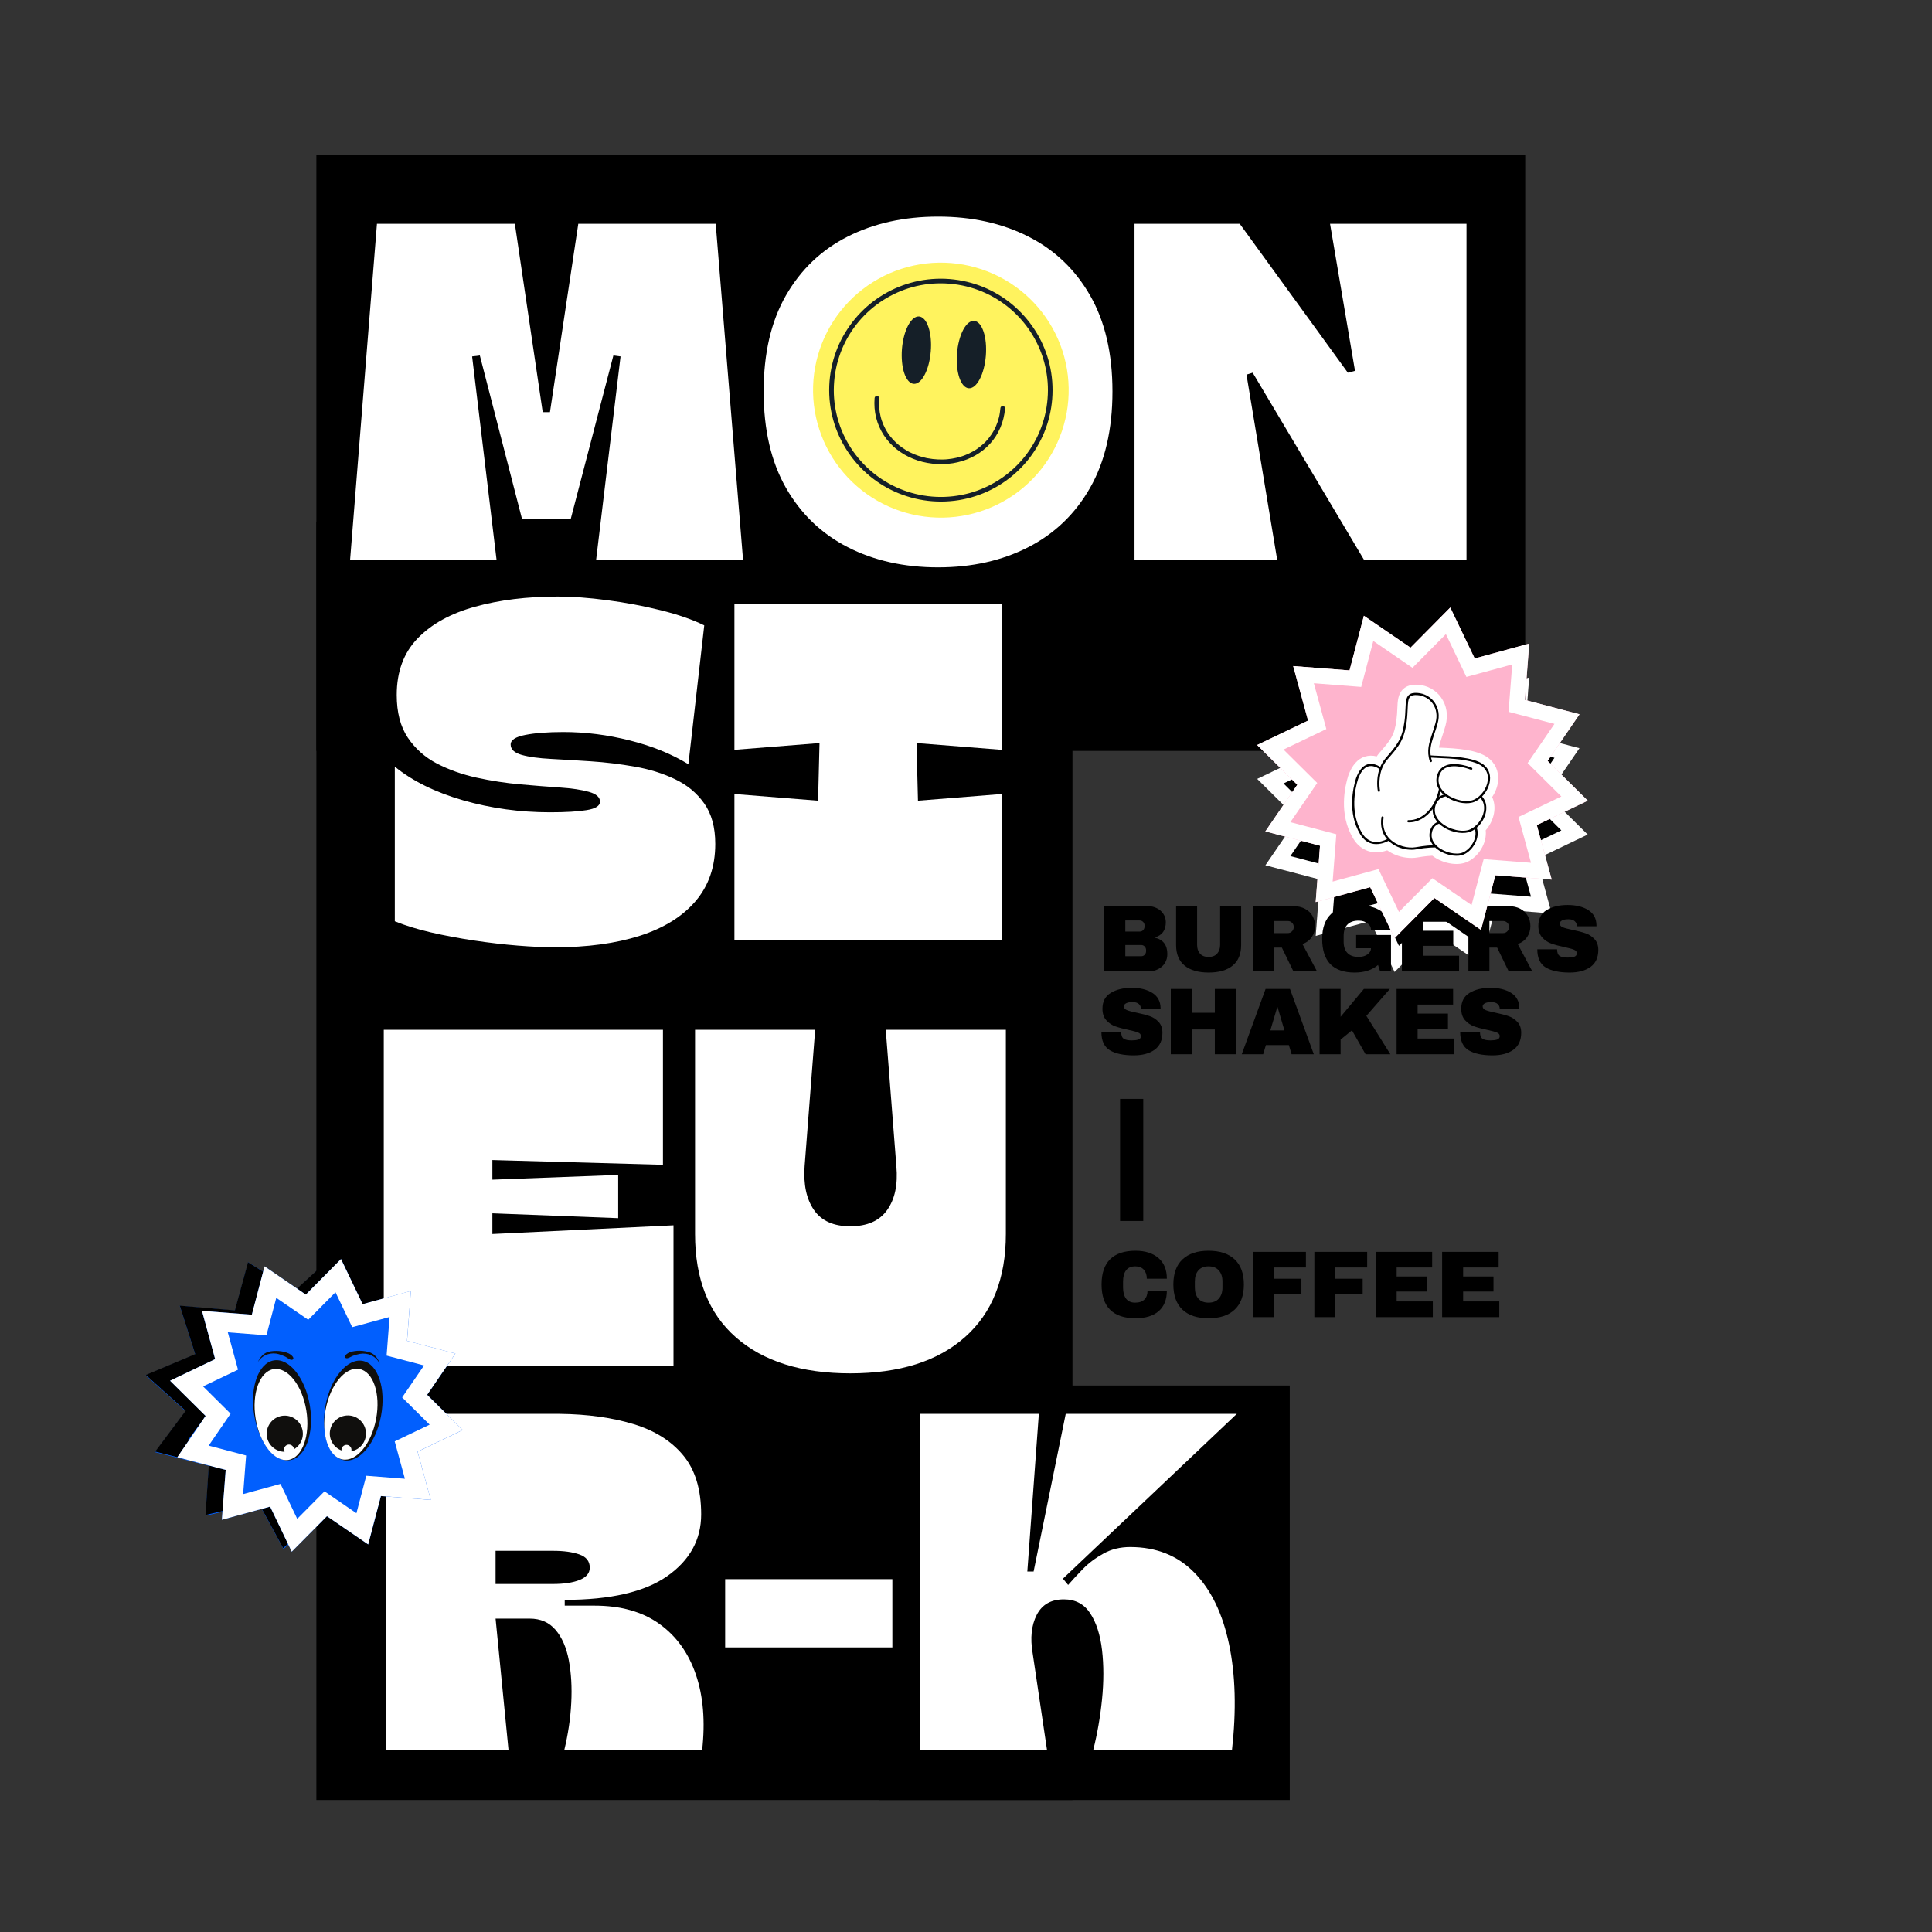 <svg xmlns="http://www.w3.org/2000/svg" xmlns:xlink="http://www.w3.org/1999/xlink" width="500" zoomAndPan="magnify" viewBox="0 0 375 375" height="500" preserveAspectRatio="xMidYMid meet" version="1.2"><rect x="0" y="0" width="375" height="375" fill="#333333" stroke="none"/><defs><clipPath id="ebcf709cf1"><path d="M 244 124 L 309 124 L 309 189 L 244 189 Z M 244 124 "/></clipPath><clipPath id="74ae8bf3b8"><path d="M 249.41 119.102 L 313.59 129.906 L 302.781 194.082 L 238.605 183.277 Z M 249.41 119.102 "/></clipPath><clipPath id="74a8133141"><path d="M 281.5 124.504 L 286.238 134.395 L 296.82 131.504 L 295.98 142.441 L 306.586 145.227 L 300.391 154.277 L 308.184 161.996 L 298.293 166.734 L 301.184 177.316 L 290.25 176.473 L 287.461 187.082 L 278.41 180.887 L 270.695 188.68 L 265.953 178.789 L 255.375 181.68 L 256.215 170.742 L 245.605 167.957 L 251.801 158.906 L 244.008 151.188 L 253.898 146.449 L 251.008 135.867 L 261.945 136.707 L 264.73 126.102 L 273.781 132.297 Z M 281.5 124.504 "/></clipPath><clipPath id="48921cb5c9"><path d="M 244 124 L 309 124 L 309 189 L 244 189 Z M 244 124 "/></clipPath><clipPath id="c889f69c21"><path d="M 249.41 119.102 L 313.758 129.934 L 302.922 194.277 L 238.578 183.445 Z M 249.41 119.102 "/></clipPath><clipPath id="4f7c957160"><path d="M 249.41 119.102 L 313.582 129.906 L 302.777 194.078 L 238.605 183.27 Z M 249.41 119.102 "/></clipPath><clipPath id="e25b71362b"><path d="M 281.496 124.504 L 286.238 134.395 L 296.816 131.504 L 295.977 142.438 L 306.582 145.223 L 300.387 154.273 L 308.18 161.992 L 298.289 166.73 L 301.18 177.309 L 290.246 176.469 L 287.457 187.078 L 278.41 180.883 L 270.691 188.672 L 265.953 178.785 L 255.371 181.672 L 256.215 170.738 L 245.605 167.953 L 251.801 158.902 L 244.008 151.184 L 253.898 146.445 L 251.008 135.867 L 261.945 136.707 L 264.73 126.102 L 273.781 132.297 Z M 281.496 124.504 "/></clipPath><clipPath id="51720a5a1c"><path d="M 61.41 30.137 L 296.043 30.137 L 296.043 145.746 L 61.41 145.746 Z M 61.41 30.137 "/></clipPath><clipPath id="2f292d2033"><path d="M 170.688 268.93 L 250.34 268.93 L 250.34 349.375 L 170.688 349.375 Z M 170.688 268.93 "/></clipPath><clipPath id="ff225226e3"><path d="M 28 243 L 92 243 L 92 301 L 28 301 Z M 28 243 "/></clipPath><clipPath id="98f31272a5"><path d="M 33.066 238.555 L 96.309 249.203 L 86.742 306.008 L 23.5 295.359 Z M 33.066 238.555 "/></clipPath><clipPath id="32664b686f"><path d="M 64.582 243.859 L 69.383 252.715 L 79.699 250.316 L 79.051 260.016 L 89.484 262.656 L 83.559 270.594 L 91.312 277.57 L 81.703 281.621 L 84.699 291.059 L 73.977 290.141 L 71.414 299.516 L 62.453 293.871 L 55.016 300.668 L 50.215 291.809 L 39.898 294.207 L 40.551 284.512 L 30.113 281.867 L 36.039 273.934 L 28.285 266.957 L 37.898 262.906 L 34.898 253.465 L 45.621 254.387 L 48.184 245.012 L 57.145 250.656 Z M 64.582 243.859 "/></clipPath><clipPath id="ea5dd70bc8"><path d="M 28 243 L 92 243 L 92 301 L 28 301 Z M 28 243 "/></clipPath><clipPath id="644a0ef436"><path d="M 33.066 238.555 L 95.934 249.137 L 86.344 306.086 L 23.477 295.5 Z M 33.066 238.555 "/></clipPath><clipPath id="1b680c8076"><path d="M 33.07 238.555 L 96.805 249.285 L 87.266 305.938 L 23.531 295.207 Z M 33.07 238.555 "/></clipPath><clipPath id="45059598f7"><path d="M 64.5 243.848 L 69.285 252.68 L 79.574 250.285 L 78.926 259.957 L 89.332 262.594 L 83.426 270.508 L 91.16 277.465 L 81.574 281.504 L 84.562 290.918 L 73.867 290 L 71.312 299.348 L 62.375 293.719 L 54.961 300.496 L 50.172 291.664 L 39.883 294.059 L 40.531 284.387 L 30.125 281.75 L 36.035 273.836 L 28.301 266.879 L 37.887 262.84 L 34.895 253.426 L 45.59 254.344 L 48.145 244.996 L 57.086 250.625 Z M 64.5 243.848 "/></clipPath><clipPath id="0098c0b288"><path d="M 61.41 101.242 L 208.168 101.242 L 208.168 349.375 L 61.41 349.375 Z M 61.41 101.242 "/></clipPath><clipPath id="91f64b070a"><path d="M 244 117 L 309 117 L 309 183 L 244 183 Z M 244 117 "/></clipPath><clipPath id="957bcfc979"><path d="M 249.41 112.516 L 313.59 123.324 L 302.781 187.5 L 238.605 176.695 Z M 249.41 112.516 "/></clipPath><clipPath id="1a1cf37710"><path d="M 281.5 117.922 L 286.238 127.812 L 296.82 124.922 L 295.98 135.855 L 306.586 138.645 L 300.391 147.695 L 308.184 155.414 L 298.293 160.152 L 301.184 170.73 L 290.25 169.891 L 287.461 180.5 L 278.41 174.305 L 270.695 182.098 L 265.953 172.207 L 255.375 175.098 L 256.215 164.16 L 245.605 161.375 L 251.801 152.324 L 244.008 144.605 L 253.898 139.867 L 251.008 129.285 L 261.945 130.125 L 264.73 119.52 L 273.781 125.715 Z M 281.5 117.922 "/></clipPath><clipPath id="b699de4b8b"><path d="M 244 117 L 309 117 L 309 183 L 244 183 Z M 244 117 "/></clipPath><clipPath id="3800ce4041"><path d="M 249.41 112.516 L 313.758 123.352 L 302.922 187.695 L 238.578 176.863 Z M 249.41 112.516 "/></clipPath><clipPath id="fd1bfdd52d"><path d="M 249.41 112.516 L 313.582 123.324 L 302.777 187.492 L 238.605 176.688 Z M 249.41 112.516 "/></clipPath><clipPath id="521e8f31ac"><path d="M 281.496 117.922 L 286.238 127.809 L 296.816 124.922 L 295.977 135.855 L 306.582 138.641 L 300.387 147.691 L 308.18 155.41 L 298.289 160.148 L 301.18 170.727 L 290.246 169.887 L 287.457 180.492 L 278.41 174.297 L 270.691 182.09 L 265.953 172.199 L 255.371 175.09 L 256.215 164.156 L 245.605 161.371 L 251.801 152.32 L 244.008 144.602 L 253.898 139.863 L 251.008 129.285 L 261.945 130.125 L 264.73 119.516 L 273.781 125.711 Z M 281.496 117.922 "/></clipPath><clipPath id="3048b379e9"><path d="M 260 132 L 291 132 L 291 168 L 260 168 Z M 260 132 "/></clipPath><clipPath id="cdd57bdafd"><path d="M 263.191 131.27 L 292.953 135.031 L 288.723 168.516 L 258.961 164.754 Z M 263.191 131.27 "/></clipPath><clipPath id="76ddd6c9bc"><path d="M 263.191 131.27 L 292.953 135.031 L 288.723 168.516 L 258.961 164.754 Z M 263.191 131.27 "/></clipPath><clipPath id="ac4ba73d20"><path d="M 263.191 131.27 L 292.953 135.031 L 288.723 168.516 L 258.961 164.754 Z M 263.191 131.27 "/></clipPath><clipPath id="d05b6b77fd"><path d="M 262 134 L 290 134 L 290 167 L 262 167 Z M 262 134 "/></clipPath><clipPath id="af92665af3"><path d="M 263.191 131.27 L 292.953 135.031 L 288.723 168.516 L 258.961 164.754 Z M 263.191 131.27 "/></clipPath><clipPath id="90e0d2ffae"><path d="M 263.191 131.27 L 292.953 135.031 L 288.723 168.516 L 258.961 164.754 Z M 263.191 131.27 "/></clipPath><clipPath id="bb25142b56"><path d="M 263.191 131.27 L 292.953 135.031 L 288.723 168.516 L 258.961 164.754 Z M 263.191 131.27 "/></clipPath><clipPath id="dfa360f5bc"><path d="M 157 50 L 208 50 L 208 101 L 157 101 Z M 157 50 "/></clipPath><clipPath id="77acd04c95"><path d="M 159.863 49.074 L 209.953 53.09 L 205.996 102.43 L 155.91 98.414 Z M 159.863 49.074 "/></clipPath><clipPath id="c3225174a8"><path d="M 159.863 49.074 L 209.953 53.09 L 205.996 102.43 L 155.91 98.414 Z M 159.863 49.074 "/></clipPath><clipPath id="d4d7dd469b"><path d="M 160 54 L 205 54 L 205 98 L 160 98 Z M 160 54 "/></clipPath><clipPath id="6afc8076e5"><path d="M 159.863 49.074 L 209.953 53.09 L 205.996 102.43 L 155.91 98.414 Z M 159.863 49.074 "/></clipPath><clipPath id="963ead16a6"><path d="M 159.863 49.074 L 209.953 53.09 L 205.996 102.43 L 155.91 98.414 Z M 159.863 49.074 "/></clipPath><clipPath id="aa89ff3726"><path d="M 175 61 L 181 61 L 181 75 L 175 75 Z M 175 61 "/></clipPath><clipPath id="52da23bb68"><path d="M 159.863 49.074 L 209.953 53.09 L 205.996 102.43 L 155.91 98.414 Z M 159.863 49.074 "/></clipPath><clipPath id="e1a634292b"><path d="M 159.863 49.074 L 209.953 53.09 L 205.996 102.43 L 155.91 98.414 Z M 159.863 49.074 "/></clipPath><clipPath id="9a94530bcc"><path d="M 185 62 L 192 62 L 192 76 L 185 76 Z M 185 62 "/></clipPath><clipPath id="695c06f055"><path d="M 159.863 49.074 L 209.953 53.09 L 205.996 102.43 L 155.91 98.414 Z M 159.863 49.074 "/></clipPath><clipPath id="e707594aab"><path d="M 159.863 49.074 L 209.953 53.09 L 205.996 102.43 L 155.91 98.414 Z M 159.863 49.074 "/></clipPath><clipPath id="39e78515ba"><path d="M 169 76 L 196 76 L 196 91 L 169 91 Z M 169 76 "/></clipPath><clipPath id="d00a114e87"><path d="M 159.863 49.074 L 209.953 53.09 L 205.996 102.43 L 155.91 98.414 Z M 159.863 49.074 "/></clipPath><clipPath id="c54e121368"><path d="M 159.863 49.074 L 209.953 53.09 L 205.996 102.43 L 155.91 98.414 Z M 159.863 49.074 "/></clipPath><clipPath id="e6bf8a519e"><path d="M 33 244 L 90 244 L 90 302 L 33 302 Z M 33 244 "/></clipPath><clipPath id="6f27db5398"><path d="M 37.789 239.602 L 94.598 249.168 L 85.031 305.973 L 28.223 296.406 Z M 37.789 239.602 "/></clipPath><clipPath id="6a4c26e1f0"><path d="M 66.191 244.383 L 70.391 253.141 L 79.754 250.582 L 79.012 260.262 L 88.398 262.727 L 82.914 270.738 L 89.812 277.57 L 81.059 281.766 L 83.617 291.133 L 73.938 290.387 L 71.469 299.777 L 63.461 294.293 L 56.629 301.191 L 52.434 292.438 L 43.066 294.996 L 43.812 285.312 L 34.422 282.848 L 39.906 274.836 L 33.008 268.004 L 41.762 263.809 L 39.203 254.445 L 48.883 255.188 L 51.352 245.797 L 59.363 251.281 Z M 66.191 244.383 "/></clipPath><clipPath id="7c113a6ea5"><path d="M 33 244 L 90 244 L 90 302 L 33 302 Z M 33 244 "/></clipPath><clipPath id="75b628504a"><path d="M 37.789 239.602 L 94.738 249.191 L 85.148 306.141 L 28.199 296.551 Z M 37.789 239.602 "/></clipPath><clipPath id="ec349156a1"><path d="M 37.789 239.602 L 94.586 249.164 L 85.023 305.965 L 28.227 296.398 Z M 37.789 239.602 "/></clipPath><clipPath id="538c4dcda8"><path d="M 66.188 244.383 L 70.383 253.137 L 79.746 250.578 L 79.004 260.258 L 88.391 262.723 L 82.91 270.734 L 89.805 277.562 L 81.051 281.758 L 83.609 291.125 L 73.93 290.379 L 71.465 299.77 L 63.457 294.285 L 56.625 301.18 L 52.43 292.426 L 43.066 294.984 L 43.809 285.309 L 34.422 282.84 L 39.906 274.832 L 33.008 268 L 41.762 263.805 L 39.203 254.441 L 48.883 255.184 L 51.348 245.797 L 59.359 251.281 Z M 66.188 244.383 "/></clipPath><clipPath id="f57e742488"><path d="M 49.105 264 L 74.258 264 L 74.258 283.48 L 49.105 283.48 Z M 49.105 264 "/></clipPath><clipPath id="05e9b2fd8c"><path d="M 49 265 L 74 265 L 74 283.789 L 49 283.789 Z M 49 265 "/></clipPath><clipPath id="9638e28caa"><path d="M 50 262.039 L 74 262.039 L 74 265 L 50 265 Z M 50 262.039 "/></clipPath></defs><g id="92c556cfa4"><g clip-rule="nonzero" clip-path="url(#ebcf709cf1)"><g clip-rule="nonzero" clip-path="url(#74ae8bf3b8)"><g clip-rule="nonzero" clip-path="url(#74a8133141)"><path style=" stroke:none;fill-rule:nonzero;fill:#000000;fill-opacity:1;" d="M 249.41 119.102 L 313.59 129.906 L 302.781 194.082 L 238.605 183.277 Z M 249.41 119.102 "/></g></g></g><g clip-rule="nonzero" clip-path="url(#48921cb5c9)"><g clip-rule="nonzero" clip-path="url(#c889f69c21)"><g clip-rule="nonzero" clip-path="url(#4f7c957160)"><g clip-rule="nonzero" clip-path="url(#e25b71362b)"><path style="fill:none;stroke-width:8;stroke-linecap:butt;stroke-linejoin:miter;stroke:#ffffff;stroke-opacity:1;stroke-miterlimit:4;" d="M 43.382 0.002 L 51.807 11.956 L 65.075 5.814 L 66.391 20.375 L 80.952 21.689 L 74.81 34.961 L 86.766 43.385 L 74.81 51.804 L 80.953 65.073 L 66.391 66.389 L 65.073 80.956 L 51.806 74.813 L 43.382 86.763 L 34.963 74.813 L 21.689 80.952 L 20.377 66.389 L 5.811 65.076 L 11.953 51.804 L -0.002 43.381 L 11.953 34.961 L 5.811 21.693 L 20.378 20.375 L 21.692 5.814 L 34.963 11.956 Z M 43.382 0.002 " transform="matrix(0.74,0.125,-0.125,0.74,249.412,119.1)"/></g></g></g></g><g clip-rule="nonzero" clip-path="url(#51720a5a1c)"><path style=" stroke:none;fill-rule:nonzero;fill:#000000;fill-opacity:1;" d="M 61.41 30.137 L 296.238 30.137 L 296.238 145.746 L 61.41 145.746 Z M 61.41 30.137 "/></g><g clip-rule="nonzero" clip-path="url(#2f292d2033)"><path style=" stroke:none;fill-rule:nonzero;fill:#000000;fill-opacity:1;" d="M 170.688 268.93 L 250.34 268.93 L 250.34 349.516 L 170.688 349.516 Z M 170.688 268.93 "/></g><g clip-rule="nonzero" clip-path="url(#ff225226e3)"><g clip-rule="nonzero" clip-path="url(#98f31272a5)"><g clip-rule="nonzero" clip-path="url(#32664b686f)"><path style=" stroke:none;fill-rule:nonzero;fill:#015ffe;fill-opacity:1;" d="M 33.066 238.555 L 96.086 249.164 L 86.523 305.973 L 23.5 295.359 Z M 33.066 238.555 "/></g></g></g><g clip-rule="nonzero" clip-path="url(#ea5dd70bc8)"><g clip-rule="nonzero" clip-path="url(#644a0ef436)"><g clip-rule="nonzero" clip-path="url(#1b680c8076)"><g clip-rule="nonzero" clip-path="url(#45059598f7)"><path style="fill:none;stroke-width:10;stroke-linecap:butt;stroke-linejoin:miter;stroke:#000000;stroke-opacity:1;stroke-miterlimit:4;" d="M 42.606 0.002 L 50.874 10.583 L 63.906 5.142 L 65.198 18.036 L 79.5 19.202 L 73.471 30.945 L 85.211 38.399 L 73.472 45.851 L 79.5 57.598 L 65.198 58.762 L 63.905 71.651 L 50.874 66.215 L 42.605 76.794 L 34.332 66.215 L 21.3 71.655 L 20.008 58.762 L 5.705 57.596 L 11.74 45.851 L -0 38.397 L 11.739 30.945 L 5.706 19.2 L 20.008 18.036 L 21.301 5.147 L 34.337 10.582 Z M 42.606 0.002 " transform="matrix(0.738,0.124,-0.124,0.738,33.071,238.554)"/></g></g></g></g><g clip-rule="nonzero" clip-path="url(#0098c0b288)"><path style=" stroke:none;fill-rule:nonzero;fill:#000000;fill-opacity:1;" d="M 61.41 101.242 L 208.168 101.242 L 208.168 349.465 L 61.41 349.465 Z M 61.41 101.242 "/></g><path style="fill:none;stroke-width:6;stroke-linecap:butt;stroke-linejoin:miter;stroke:#000000;stroke-opacity:1;stroke-miterlimit:4;" d="M -0.002 2.998 L 31.597 2.998 " transform="matrix(0,0.75,-0.75,0,221.904,213.29)"/><g style="fill:#ffffff;fill-opacity:1;"><g transform="translate(65.621, 108.717)"><path style="stroke:none" d="M 30.766 0 L 2.328 0 L 7.547 -65.281 L 34.312 -65.281 L 39.719 -28.719 L 41.125 -28.719 L 46.625 -65.281 L 73.297 -65.281 L 78.609 0 L 50.078 0 L 54.828 -39.531 L 53.438 -39.719 L 45.141 -7.922 L 35.719 -7.922 L 27.516 -39.719 L 26.016 -39.531 Z M 30.766 0 "/></g></g><g style="fill:#ffffff;fill-opacity:1;"><g transform="translate(146.552, 108.717)"><path style="stroke:none" d="M 35.531 1.406 C 28.938 1.406 23.086 0.098 17.984 -2.516 C 12.891 -5.129 8.895 -8.969 6 -14.031 C 3.113 -19.102 1.672 -25.336 1.672 -32.734 C 1.672 -40.129 3.113 -46.344 6 -51.375 C 8.895 -56.414 12.891 -60.223 17.984 -62.797 C 23.086 -65.379 28.938 -66.672 35.531 -66.672 C 42.113 -66.672 47.953 -65.379 53.047 -62.797 C 58.148 -60.223 62.145 -56.414 65.031 -51.375 C 67.926 -46.344 69.375 -40.129 69.375 -32.734 C 69.375 -25.336 67.926 -19.102 65.031 -14.031 C 62.145 -8.969 58.148 -5.129 53.047 -2.516 C 47.953 0.098 42.113 1.406 35.531 1.406 Z M 35.531 -26.297 C 39.258 -26.297 42.258 -26.852 44.531 -27.969 C 46.801 -29.094 47.938 -30.648 47.938 -32.641 C 47.938 -34.629 46.801 -36.18 44.531 -37.297 C 42.258 -38.422 39.258 -38.984 35.531 -38.984 C 31.738 -38.984 28.723 -38.422 26.484 -37.297 C 24.242 -36.18 23.125 -34.629 23.125 -32.641 C 23.125 -30.648 24.242 -29.094 26.484 -27.969 C 28.723 -26.852 31.738 -26.297 35.531 -26.297 Z M 35.531 -26.297 "/></g></g><g style="fill:#ffffff;fill-opacity:1;"><g transform="translate(217.6, 108.717)"><path style="stroke:none" d="M 67.047 0 L 47.188 0 L 25.547 -36.375 L 24.344 -36 L 30.312 0 L 2.609 0 L 2.609 -65.281 L 23.031 -65.281 L 44.016 -36.375 L 45.406 -36.734 L 40.562 -65.281 L 67.047 -65.281 Z M 67.047 0 "/></g></g><g style="fill:#ffffff;fill-opacity:1;"><g transform="translate(74.773, 182.462)"><path style="stroke:none" d="M 32.922 1.406 C 30.867 1.406 28.473 1.297 25.734 1.078 C 23.004 0.859 20.176 0.531 17.25 0.094 C 14.332 -0.344 11.535 -0.867 8.859 -1.484 C 6.18 -2.109 3.848 -2.828 1.859 -3.641 L 1.859 -33.656 C 5.285 -30.863 9.703 -28.688 15.109 -27.125 C 20.516 -25.57 26.141 -24.797 31.984 -24.797 C 35.023 -24.797 37.398 -24.938 39.109 -25.219 C 40.828 -25.5 41.688 -26.047 41.688 -26.859 C 41.688 -27.723 40.969 -28.359 39.531 -28.766 C 38.102 -29.172 36.223 -29.453 33.891 -29.609 C 31.566 -29.766 29.004 -29.969 26.203 -30.219 C 23.398 -30.469 20.582 -30.898 17.75 -31.516 C 14.926 -32.141 12.348 -33.055 10.016 -34.266 C 7.691 -35.484 5.812 -37.16 4.375 -39.297 C 2.945 -41.441 2.234 -44.195 2.234 -47.562 C 2.234 -52.094 3.582 -55.754 6.281 -58.547 C 8.988 -61.348 12.707 -63.398 17.438 -64.703 C 22.164 -66.016 27.516 -66.672 33.484 -66.672 C 36.336 -66.672 39.535 -66.438 43.078 -65.969 C 46.617 -65.508 50.082 -64.859 53.469 -64.016 C 56.863 -63.172 59.68 -62.191 61.922 -61.078 L 58.844 -34.125 C 55.602 -36.113 51.82 -37.648 47.5 -38.734 C 43.188 -39.828 38.883 -40.375 34.594 -40.375 C 31.551 -40.375 29.082 -40.188 27.188 -39.812 C 25.289 -39.445 24.344 -38.828 24.344 -37.953 C 24.344 -37.016 25.055 -36.344 26.484 -35.938 C 27.91 -35.539 29.805 -35.281 32.172 -35.156 C 34.535 -35.031 37.129 -34.875 39.953 -34.688 C 42.785 -34.5 45.613 -34.156 48.438 -33.656 C 51.27 -33.164 53.863 -32.359 56.219 -31.234 C 58.582 -30.117 60.477 -28.551 61.906 -26.531 C 63.344 -24.508 64.062 -21.883 64.062 -18.656 C 64.062 -14.238 62.785 -10.535 60.234 -7.547 C 57.691 -4.566 54.086 -2.328 49.422 -0.828 C 44.754 0.66 39.254 1.406 32.922 1.406 Z M 32.922 1.406 "/></g></g><g style="fill:#ffffff;fill-opacity:1;"><g transform="translate(140.692, 182.462)"><path style="stroke:none" d="M 1.859 -36.922 L 1.859 -65.281 L 53.719 -65.281 L 53.719 -36.922 L 37.203 -38.234 L 37.484 -27.047 L 53.719 -28.344 L 53.719 0 L 1.859 0 L 1.859 -28.344 L 18.094 -27.047 L 18.375 -38.234 Z M 1.859 -36.922 "/></g></g><g style="fill:#000000;fill-opacity:1;"><g transform="translate(212.986, 188.554)"><path style="stroke:none" d="M 9.797 -12.672 C 10.441 -12.672 11.031 -12.535 11.562 -12.266 C 12.094 -12.004 12.516 -11.633 12.828 -11.156 C 13.141 -10.676 13.297 -10.145 13.297 -9.562 C 13.297 -8 12.594 -7.016 11.188 -6.609 L 11.188 -6.547 C 12.789 -6.172 13.594 -5.113 13.594 -3.375 C 13.594 -2.707 13.43 -2.117 13.109 -1.609 C 12.785 -1.098 12.336 -0.703 11.766 -0.422 C 11.203 -0.141 10.582 0 9.906 0 L 1.359 0 L 1.359 -12.672 Z M 5.438 -7.734 L 8.234 -7.734 C 8.504 -7.734 8.727 -7.828 8.906 -8.016 C 9.082 -8.211 9.172 -8.453 9.172 -8.734 L 9.172 -8.922 C 9.172 -9.191 9.078 -9.422 8.891 -9.609 C 8.711 -9.797 8.492 -9.891 8.234 -9.891 L 5.438 -9.891 Z M 5.438 -2.953 L 8.531 -2.953 C 8.801 -2.953 9.023 -3.047 9.203 -3.234 C 9.379 -3.422 9.469 -3.656 9.469 -3.938 L 9.469 -4.125 C 9.469 -4.406 9.379 -4.641 9.203 -4.828 C 9.023 -5.023 8.801 -5.125 8.531 -5.125 L 5.438 -5.125 Z M 5.438 -2.953 "/></g></g><g style="fill:#000000;fill-opacity:1;"><g transform="translate(226.921, 188.554)"><path style="stroke:none" d="M 13.984 -5.109 C 13.984 -3.367 13.438 -2.047 12.344 -1.141 C 11.25 -0.234 9.695 0.219 7.688 0.219 C 5.664 0.219 4.102 -0.234 3 -1.141 C 1.906 -2.047 1.359 -3.367 1.359 -5.109 L 1.359 -12.672 L 5.438 -12.672 L 5.438 -5.156 C 5.438 -4.445 5.625 -3.879 6 -3.453 C 6.383 -3.023 6.938 -2.812 7.656 -2.812 C 8.383 -2.812 8.941 -3.023 9.328 -3.453 C 9.711 -3.891 9.906 -4.457 9.906 -5.156 L 9.906 -12.672 L 13.984 -12.672 Z M 13.984 -5.109 "/></g></g><g style="fill:#000000;fill-opacity:1;"><g transform="translate(241.869, 188.554)"><path style="stroke:none" d="M 13.391 -8.781 C 13.391 -8.008 13.18 -7.312 12.766 -6.688 C 12.348 -6.062 11.738 -5.602 10.938 -5.312 L 13.766 0 L 9.188 0 L 6.938 -4.625 L 5.438 -4.625 L 5.438 0 L 1.359 0 L 1.359 -12.672 L 9.125 -12.672 C 10.031 -12.672 10.805 -12.492 11.453 -12.141 C 12.098 -11.797 12.582 -11.328 12.906 -10.734 C 13.227 -10.141 13.391 -9.488 13.391 -8.781 Z M 9.25 -8.625 C 9.25 -8.957 9.133 -9.234 8.906 -9.453 C 8.688 -9.672 8.422 -9.781 8.109 -9.781 L 5.438 -9.781 L 5.438 -7.438 L 8.109 -7.438 C 8.422 -7.438 8.688 -7.551 8.906 -7.781 C 9.133 -8.008 9.25 -8.289 9.25 -8.625 Z M 9.25 -8.625 "/></g></g><g style="fill:#000000;fill-opacity:1;"><g transform="translate(255.804, 188.554)"><path style="stroke:none" d="M 7.734 -12.891 C 8.953 -12.891 10.047 -12.707 11.016 -12.344 C 11.984 -11.977 12.754 -11.438 13.328 -10.719 C 13.898 -10 14.188 -9.125 14.188 -8.094 L 10.297 -8.094 C 10.297 -8.613 10.062 -9.035 9.594 -9.359 C 9.125 -9.691 8.562 -9.859 7.906 -9.859 C 6.945 -9.859 6.223 -9.602 5.734 -9.094 C 5.242 -8.582 5 -7.859 5 -6.922 L 5 -5.75 C 5 -4.812 5.242 -4.086 5.734 -3.578 C 6.223 -3.066 6.945 -2.812 7.906 -2.812 C 8.562 -2.812 9.125 -2.969 9.594 -3.281 C 10.062 -3.602 10.297 -4.008 10.297 -4.5 L 7.422 -4.5 L 7.422 -7.078 L 14.188 -7.078 L 14.188 0 L 12.078 0 L 11.672 -1.25 C 10.523 -0.27 9.016 0.219 7.141 0.219 C 5.047 0.219 3.469 -0.328 2.406 -1.422 C 1.352 -2.523 0.828 -4.164 0.828 -6.344 C 0.828 -8.488 1.426 -10.113 2.625 -11.219 C 3.82 -12.332 5.523 -12.891 7.734 -12.891 Z M 7.734 -12.891 "/></g></g><g style="fill:#000000;fill-opacity:1;"><g transform="translate(270.751, 188.554)"><path style="stroke:none" d="M 1.359 -12.672 L 12.328 -12.672 L 12.328 -9.641 L 5.438 -9.641 L 5.438 -7.891 L 11.328 -7.891 L 11.328 -4.969 L 5.438 -4.969 L 5.438 -3.047 L 12.453 -3.047 L 12.453 0 L 1.359 0 Z M 1.359 -12.672 "/></g></g><g style="fill:#000000;fill-opacity:1;"><g transform="translate(283.655, 188.554)"><path style="stroke:none" d="M 13.391 -8.781 C 13.391 -8.008 13.18 -7.312 12.766 -6.688 C 12.348 -6.062 11.738 -5.602 10.938 -5.312 L 13.766 0 L 9.188 0 L 6.938 -4.625 L 5.438 -4.625 L 5.438 0 L 1.359 0 L 1.359 -12.672 L 9.125 -12.672 C 10.031 -12.672 10.805 -12.492 11.453 -12.141 C 12.098 -11.797 12.582 -11.328 12.906 -10.734 C 13.227 -10.141 13.391 -9.488 13.391 -8.781 Z M 9.25 -8.625 C 9.25 -8.957 9.133 -9.234 8.906 -9.453 C 8.688 -9.672 8.422 -9.781 8.109 -9.781 L 5.438 -9.781 L 5.438 -7.438 L 8.109 -7.438 C 8.422 -7.438 8.688 -7.551 8.906 -7.781 C 9.133 -8.008 9.25 -8.289 9.25 -8.625 Z M 9.25 -8.625 "/></g></g><g style="fill:#000000;fill-opacity:1;"><g transform="translate(297.59, 188.554)"><path style="stroke:none" d="M 6.688 -12.891 C 8.312 -12.891 9.645 -12.562 10.688 -11.906 C 11.727 -11.25 12.258 -10.273 12.281 -8.984 L 12.281 -8.766 L 8.469 -8.766 L 8.469 -8.844 C 8.469 -9.207 8.332 -9.508 8.062 -9.75 C 7.789 -10 7.379 -10.125 6.828 -10.125 C 6.297 -10.125 5.883 -10.047 5.594 -9.891 C 5.301 -9.734 5.156 -9.535 5.156 -9.297 C 5.156 -8.973 5.352 -8.727 5.75 -8.562 C 6.145 -8.406 6.773 -8.238 7.641 -8.062 C 8.66 -7.852 9.5 -7.633 10.156 -7.406 C 10.812 -7.188 11.383 -6.816 11.875 -6.297 C 12.375 -5.785 12.629 -5.086 12.641 -4.203 C 12.641 -2.703 12.129 -1.586 11.109 -0.859 C 10.098 -0.141 8.75 0.219 7.062 0.219 C 5.082 0.219 3.539 -0.109 2.438 -0.766 C 1.344 -1.43 0.797 -2.609 0.797 -4.297 L 4.641 -4.297 C 4.641 -3.648 4.805 -3.219 5.141 -3 C 5.473 -2.789 5.988 -2.688 6.688 -2.688 C 7.195 -2.688 7.617 -2.738 7.953 -2.844 C 8.297 -2.957 8.469 -3.188 8.469 -3.531 C 8.469 -3.844 8.281 -4.07 7.906 -4.219 C 7.531 -4.375 6.922 -4.539 6.078 -4.719 C 5.047 -4.938 4.191 -5.164 3.516 -5.406 C 2.836 -5.645 2.25 -6.039 1.75 -6.594 C 1.25 -7.145 1 -7.895 1 -8.844 C 1 -10.227 1.535 -11.25 2.609 -11.906 C 3.68 -12.562 5.039 -12.891 6.688 -12.891 Z M 6.688 -12.891 "/></g></g><g style="fill:#000000;fill-opacity:1;"><g transform="translate(212.986, 204.626)"><path style="stroke:none" d="M 6.688 -12.891 C 8.312 -12.891 9.645 -12.562 10.688 -11.906 C 11.727 -11.25 12.258 -10.273 12.281 -8.984 L 12.281 -8.766 L 8.469 -8.766 L 8.469 -8.844 C 8.469 -9.207 8.332 -9.508 8.062 -9.75 C 7.789 -10 7.379 -10.125 6.828 -10.125 C 6.297 -10.125 5.883 -10.047 5.594 -9.891 C 5.301 -9.734 5.156 -9.535 5.156 -9.297 C 5.156 -8.973 5.352 -8.727 5.75 -8.562 C 6.145 -8.406 6.773 -8.238 7.641 -8.062 C 8.66 -7.852 9.5 -7.633 10.156 -7.406 C 10.812 -7.188 11.383 -6.816 11.875 -6.297 C 12.375 -5.785 12.629 -5.086 12.641 -4.203 C 12.641 -2.703 12.129 -1.586 11.109 -0.859 C 10.098 -0.141 8.75 0.219 7.062 0.219 C 5.082 0.219 3.539 -0.109 2.438 -0.766 C 1.344 -1.43 0.797 -2.609 0.797 -4.297 L 4.641 -4.297 C 4.641 -3.648 4.805 -3.219 5.141 -3 C 5.473 -2.789 5.988 -2.688 6.688 -2.688 C 7.195 -2.688 7.617 -2.738 7.953 -2.844 C 8.297 -2.957 8.469 -3.188 8.469 -3.531 C 8.469 -3.844 8.281 -4.07 7.906 -4.219 C 7.531 -4.375 6.922 -4.539 6.078 -4.719 C 5.047 -4.938 4.191 -5.164 3.516 -5.406 C 2.836 -5.645 2.25 -6.039 1.75 -6.594 C 1.25 -7.145 1 -7.895 1 -8.844 C 1 -10.227 1.535 -11.25 2.609 -11.906 C 3.68 -12.562 5.039 -12.891 6.688 -12.891 Z M 6.688 -12.891 "/></g></g><g style="fill:#000000;fill-opacity:1;"><g transform="translate(225.89, 204.626)"><path style="stroke:none" d="M 9.906 0 L 9.906 -4.812 L 5.438 -4.812 L 5.438 0 L 1.359 0 L 1.359 -12.672 L 5.438 -12.672 L 5.438 -8.047 L 9.906 -8.047 L 9.906 -12.672 L 13.984 -12.672 L 13.984 0 Z M 9.906 0 "/></g></g><g style="fill:#000000;fill-opacity:1;"><g transform="translate(240.838, 204.626)"><path style="stroke:none" d="M 9.859 0 L 9.328 -1.781 L 4.875 -1.781 L 4.344 0 L 0.188 0 L 4.812 -12.672 L 9.547 -12.672 L 14.172 0 Z M 5.734 -4.625 L 8.469 -4.625 L 7.141 -9.141 L 7.078 -9.141 Z M 5.734 -4.625 "/></g></g><g style="fill:#000000;fill-opacity:1;"><g transform="translate(254.773, 204.626)"><path style="stroke:none" d="M 9.953 -12.672 L 15 -12.672 L 10.438 -7.453 L 15.094 0 L 10.281 0 L 7.641 -4.641 L 5.438 -2.844 L 5.438 0 L 1.359 0 L 1.359 -12.672 L 5.438 -12.672 L 5.438 -7.266 Z M 9.953 -12.672 "/></g></g><g style="fill:#000000;fill-opacity:1;"><g transform="translate(269.72, 204.626)"><path style="stroke:none" d="M 1.359 -12.672 L 12.328 -12.672 L 12.328 -9.641 L 5.438 -9.641 L 5.438 -7.891 L 11.328 -7.891 L 11.328 -4.969 L 5.438 -4.969 L 5.438 -3.047 L 12.453 -3.047 L 12.453 0 L 1.359 0 Z M 1.359 -12.672 "/></g></g><g style="fill:#000000;fill-opacity:1;"><g transform="translate(282.624, 204.626)"><path style="stroke:none" d="M 6.688 -12.891 C 8.312 -12.891 9.645 -12.562 10.688 -11.906 C 11.727 -11.25 12.258 -10.273 12.281 -8.984 L 12.281 -8.766 L 8.469 -8.766 L 8.469 -8.844 C 8.469 -9.207 8.332 -9.508 8.062 -9.75 C 7.789 -10 7.379 -10.125 6.828 -10.125 C 6.297 -10.125 5.883 -10.047 5.594 -9.891 C 5.301 -9.734 5.156 -9.535 5.156 -9.297 C 5.156 -8.973 5.352 -8.727 5.75 -8.562 C 6.145 -8.406 6.773 -8.238 7.641 -8.062 C 8.66 -7.852 9.5 -7.633 10.156 -7.406 C 10.812 -7.188 11.383 -6.816 11.875 -6.297 C 12.375 -5.785 12.629 -5.086 12.641 -4.203 C 12.641 -2.703 12.129 -1.586 11.109 -0.859 C 10.098 -0.141 8.75 0.219 7.062 0.219 C 5.082 0.219 3.539 -0.109 2.438 -0.766 C 1.344 -1.43 0.797 -2.609 0.797 -4.297 L 4.641 -4.297 C 4.641 -3.648 4.805 -3.219 5.141 -3 C 5.473 -2.789 5.988 -2.688 6.688 -2.688 C 7.195 -2.688 7.617 -2.738 7.953 -2.844 C 8.297 -2.957 8.469 -3.188 8.469 -3.531 C 8.469 -3.844 8.281 -4.07 7.906 -4.219 C 7.531 -4.375 6.922 -4.539 6.078 -4.719 C 5.047 -4.938 4.191 -5.164 3.516 -5.406 C 2.836 -5.645 2.25 -6.039 1.75 -6.594 C 1.25 -7.145 1 -7.895 1 -8.844 C 1 -10.227 1.535 -11.25 2.609 -11.906 C 3.68 -12.562 5.039 -12.891 6.688 -12.891 Z M 6.688 -12.891 "/></g></g><g style="fill:#ffffff;fill-opacity:1;"><g transform="translate(71.881, 265.162)"><path style="stroke:none" d="M 56.797 -39.078 L 23.688 -40 L 23.688 -36.188 L 48.109 -37.109 L 48.109 -28.719 L 23.688 -29.656 L 23.688 -25.641 L 58.844 -27.328 L 58.844 0 L 2.609 0 L 2.609 -65.281 L 56.797 -65.281 Z M 56.797 -39.078 "/></g></g><g style="fill:#ffffff;fill-opacity:1;"><g transform="translate(132.487, 265.162)"><path style="stroke:none" d="M 32.547 1.406 C 23.098 1.406 15.711 -0.91 10.391 -5.547 C 5.078 -10.18 2.422 -16.879 2.422 -25.641 L 2.422 -65.281 L 25.734 -65.281 L 23.688 -38.797 C 23.438 -35.254 24.039 -32.426 25.5 -30.312 C 26.957 -28.195 29.305 -27.141 32.547 -27.141 C 35.836 -27.141 38.227 -28.195 39.719 -30.312 C 41.219 -32.426 41.812 -35.254 41.5 -38.797 L 39.438 -65.281 L 62.75 -65.281 L 62.75 -25.641 C 62.75 -17.004 60.109 -10.336 54.828 -5.641 C 49.547 -0.941 42.117 1.406 32.547 1.406 Z M 32.547 1.406 "/></g></g><g style="fill:#ffffff;fill-opacity:1;"><g transform="translate(72.316, 339.716)"><path style="stroke:none" d="M 30.5 -25.547 L 23.875 -25.547 L 26.391 0 L 2.609 0 L 2.609 -65.281 L 36.375 -65.281 C 41.719 -65.219 46.457 -64.562 50.594 -63.312 C 54.727 -62.07 57.957 -60.051 60.281 -57.25 C 62.613 -54.457 63.781 -50.633 63.781 -45.781 C 63.781 -40.875 61.586 -36.879 57.203 -33.797 C 52.828 -30.723 46.191 -29.188 37.297 -29.188 L 37.297 -28.062 L 43.078 -28.062 C 48.18 -28.062 52.379 -26.879 55.672 -24.516 C 58.961 -22.16 61.32 -18.883 62.75 -14.688 C 64.188 -10.488 64.594 -5.594 63.969 0 L 37.203 0 C 37.953 -3.102 38.406 -6.16 38.562 -9.172 C 38.719 -12.191 38.562 -14.945 38.094 -17.438 C 37.625 -19.926 36.766 -21.898 35.516 -23.359 C 34.273 -24.816 32.602 -25.547 30.5 -25.547 Z M 35.062 -38.703 L 23.875 -38.703 L 23.875 -32.266 L 34.969 -32.266 C 37.145 -32.266 38.883 -32.523 40.188 -33.047 C 41.5 -33.578 42.156 -34.375 42.156 -35.438 C 42.156 -36.676 41.484 -37.531 40.141 -38 C 38.805 -38.469 37.113 -38.703 35.062 -38.703 Z M 35.062 -38.703 "/></g></g><g style="fill:#ffffff;fill-opacity:1;"><g transform="translate(137.956, 339.716)"><path style="stroke:none" d="M 35.25 -19.953 L 2.797 -19.953 L 2.797 -33.203 L 35.25 -33.203 Z M 35.25 -19.953 "/></g></g><g style="fill:#ffffff;fill-opacity:1;"><g transform="translate(175.998, 339.716)"><path style="stroke:none" d="M 24.438 -18.844 L 27.234 0 L 2.609 0 L 2.609 -65.281 L 25.641 -65.281 L 23.406 -34.688 L 24.625 -34.688 L 30.859 -65.281 L 64.062 -65.281 L 30.312 -33.297 L 31.328 -32.078 C 32.141 -33.016 33.102 -34.055 34.219 -35.203 C 35.344 -36.348 36.664 -37.336 38.188 -38.172 C 39.707 -39.016 41.43 -39.438 43.359 -39.438 C 48.453 -39.438 52.613 -37.773 55.844 -34.453 C 59.082 -31.129 61.32 -26.5 62.562 -20.562 C 63.812 -14.625 64 -7.77 63.125 0 L 36.188 0 C 36.988 -3.164 37.562 -6.457 37.906 -9.875 C 38.25 -13.301 38.25 -16.488 37.906 -19.438 C 37.562 -22.395 36.797 -24.773 35.609 -26.578 C 34.43 -28.379 32.727 -29.281 30.5 -29.281 C 28.008 -29.281 26.25 -28.27 25.219 -26.25 C 24.195 -24.227 23.938 -21.758 24.438 -18.844 Z M 24.438 -18.844 "/></g></g><g clip-rule="nonzero" clip-path="url(#91f64b070a)"><g clip-rule="nonzero" clip-path="url(#957bcfc979)"><g clip-rule="nonzero" clip-path="url(#1a1cf37710)"><path style=" stroke:none;fill-rule:nonzero;fill:#feb4cd;fill-opacity:1;" d="M 249.41 112.516 L 313.59 123.324 L 302.781 187.5 L 238.605 176.695 Z M 249.41 112.516 "/></g></g></g><g clip-rule="nonzero" clip-path="url(#b699de4b8b)"><g clip-rule="nonzero" clip-path="url(#3800ce4041)"><g clip-rule="nonzero" clip-path="url(#fd1bfdd52d)"><g clip-rule="nonzero" clip-path="url(#521e8f31ac)"><path style="fill:none;stroke-width:8;stroke-linecap:butt;stroke-linejoin:miter;stroke:#ffffff;stroke-opacity:1;stroke-miterlimit:4;" d="M 43.382 0.002 L 51.806 11.952 L 65.075 5.814 L 66.391 20.376 L 80.952 21.69 L 74.81 34.962 L 86.766 43.385 L 74.81 51.805 L 80.953 65.073 L 66.391 66.39 L 65.072 80.952 L 51.806 74.809 L 43.382 86.764 L 34.962 74.809 L 21.689 80.952 L 20.378 66.39 L 5.811 65.077 L 11.953 51.805 L -0.002 43.381 L 11.953 34.962 L 5.811 21.693 L 20.378 20.376 L 21.691 5.81 L 34.963 11.952 Z M 43.382 0.002 " transform="matrix(0.74,0.125,-0.125,0.74,249.412,112.518)"/></g></g></g></g><g clip-rule="nonzero" clip-path="url(#3048b379e9)"><g clip-rule="nonzero" clip-path="url(#cdd57bdafd)"><g clip-rule="nonzero" clip-path="url(#76ddd6c9bc)"><g clip-rule="nonzero" clip-path="url(#ac4ba73d20)"><path style=" stroke:none;fill-rule:nonzero;fill:#ffffff;fill-opacity:1;" d="M 289.973 157.91 C 289.75 159.086 289.18 160.23 288.371 161.164 C 288.668 163.695 286.906 166.355 284.773 167.301 C 283.953 167.664 282.938 167.785 281.836 167.645 C 280.449 167.469 279.074 166.91 278.012 166.094 C 277.551 166.109 276.605 166.176 275.117 166.434 C 274.453 166.551 273.707 166.562 272.957 166.469 C 271.594 166.293 270.312 165.801 269.262 165.051 C 268.465 165.328 267.496 165.523 266.473 165.395 C 265.367 165.254 263.801 164.676 262.633 162.719 C 259.82 158.008 261.039 152.668 261.691 150.59 L 261.711 150.535 C 262.422 148.547 263.504 147.309 264.926 146.855 C 265.66 146.621 266.434 146.613 267.215 146.824 C 267.395 146.562 267.582 146.316 267.789 146.078 C 269.93 143.617 270.648 142.789 271.047 139.773 C 271.156 138.945 271.188 138.195 271.219 137.535 C 271.281 136.059 271.34 134.668 272.395 133.711 C 273.078 133.094 274 132.832 275.215 132.906 C 277.043 133.023 278.684 133.93 279.723 135.398 C 280.816 136.941 281.117 138.875 280.57 140.84 C 280.359 141.598 280.141 142.254 279.93 142.891 C 279.637 143.766 279.406 144.465 279.293 145.109 C 282.945 145.25 286.668 145.527 288.762 147.031 C 290.234 148.094 290.969 149.77 290.777 151.637 C 290.668 152.695 290.258 153.766 289.625 154.707 C 290.066 155.66 290.191 156.758 289.973 157.91 Z M 289.973 157.91 "/></g></g></g></g><g clip-rule="nonzero" clip-path="url(#d05b6b77fd)"><g clip-rule="nonzero" clip-path="url(#af92665af3)"><g clip-rule="nonzero" clip-path="url(#90e0d2ffae)"><g clip-rule="nonzero" clip-path="url(#bb25142b56)"><path style=" stroke:none;fill-rule:nonzero;fill:#000000;fill-opacity:1;" d="M 287.672 154.598 C 288.496 153.754 289.082 152.609 289.199 151.473 C 289.336 150.172 288.852 149.055 287.836 148.324 C 285.93 146.953 281.664 146.793 279.113 146.695 C 278.496 146.672 277.992 146.652 277.688 146.617 C 277.488 145.203 277.898 143.973 278.426 142.387 C 278.633 141.77 278.844 141.133 279.043 140.41 C 279.461 138.918 279.242 137.465 278.434 136.324 C 277.672 135.246 276.461 134.582 275.113 134.496 C 274.336 134.445 273.809 134.574 273.457 134.891 C 272.895 135.398 272.855 136.324 272.801 137.598 C 272.77 138.293 272.738 139.078 272.617 139.98 C 272.156 143.473 271.16 144.617 268.98 147.125 C 268.504 147.676 268.16 148.266 267.91 148.863 C 267.242 148.441 266.332 148.074 265.406 148.371 C 264.477 148.668 263.738 149.574 263.203 151.07 C 262.613 152.941 261.512 157.746 263.992 161.898 C 264.758 163.184 265.73 163.695 266.672 163.816 C 267.793 163.957 268.875 163.539 269.527 163.207 C 270.559 164.215 271.922 164.734 273.156 164.887 C 273.77 164.965 274.352 164.953 274.844 164.867 C 277.32 164.434 278.422 164.504 278.445 164.504 C 278.488 164.508 278.527 164.496 278.562 164.477 C 278.613 164.527 278.664 164.574 278.719 164.621 C 279.613 165.406 280.867 165.918 282.039 166.066 C 282.816 166.164 283.559 166.102 284.137 165.844 C 285.895 165.066 287.352 162.613 286.633 160.66 C 287.523 159.891 288.195 158.781 288.418 157.613 C 288.641 156.445 288.375 155.383 287.672 154.598 Z M 274.773 164.449 C 273.348 164.699 271.188 164.242 269.809 162.891 C 268.734 161.836 268.297 160.391 268.551 158.711 C 268.566 158.594 268.488 158.484 268.371 158.469 C 268.371 158.469 268.371 158.469 268.367 158.469 C 268.254 158.453 268.148 158.531 268.133 158.648 C 267.883 160.312 268.262 161.766 269.227 162.887 C 267.922 163.523 265.77 164.051 264.355 161.68 C 261.961 157.672 263.035 153.016 263.602 151.203 C 264.09 149.848 264.738 149.031 265.535 148.777 C 266.34 148.52 267.164 148.879 267.754 149.266 C 267.02 151.383 267.418 153.418 267.441 153.531 C 267.461 153.625 267.535 153.688 267.625 153.699 C 267.645 153.703 267.668 153.703 267.691 153.695 C 267.809 153.672 267.879 153.559 267.855 153.445 C 267.852 153.418 267.445 151.348 268.211 149.273 C 268.211 149.273 268.211 149.27 268.211 149.27 C 268.445 148.629 268.793 147.988 269.301 147.406 C 271.539 144.832 272.559 143.656 273.039 140.035 C 273.16 139.117 273.191 138.32 273.223 137.617 C 273.273 136.445 273.309 135.598 273.738 135.207 C 274 134.969 274.43 134.879 275.086 134.918 C 276.309 134.996 277.398 135.598 278.09 136.57 C 278.82 137.605 279.016 138.93 278.637 140.297 C 278.441 141.008 278.23 141.641 278.027 142.254 C 277.375 144.211 276.859 145.758 277.527 147.777 C 277.562 147.891 277.684 147.949 277.793 147.914 C 277.906 147.875 277.965 147.754 277.93 147.645 C 277.859 147.441 277.809 147.246 277.766 147.051 C 278.082 147.078 278.531 147.098 279.098 147.117 C 281.434 147.207 285.789 147.375 287.59 148.672 C 288.727 149.488 288.863 150.621 288.781 151.43 C 288.617 153.004 287.477 154.605 286.066 155.227 C 284.711 155.828 282.34 155.336 280.793 154.18 C 280.684 154.102 280.582 154.02 280.484 153.934 C 279.727 153.27 278.91 152.164 279.336 150.645 C 279.547 149.898 279.973 149.363 280.605 149.055 C 282.449 148.156 285.457 149.387 285.488 149.398 C 285.598 149.445 285.719 149.391 285.766 149.285 C 285.809 149.176 285.758 149.051 285.652 149.008 C 285.52 148.953 282.438 147.691 280.422 148.672 C 279.676 149.035 279.176 149.66 278.93 150.531 C 278.672 151.449 278.801 152.355 279.289 153.172 C 278.625 156.699 276.09 159.285 273.379 159.191 C 273.262 159.188 273.164 159.277 273.16 159.395 C 273.156 159.508 273.238 159.602 273.344 159.613 C 273.352 159.613 273.355 159.617 273.363 159.617 C 275.148 159.676 276.855 158.676 278.078 157.039 C 278.027 157.934 278.344 158.797 279.008 159.551 C 278.285 159.871 277.801 160.445 277.57 161.27 C 277.289 162.262 277.512 163.234 278.188 164.074 C 277.711 164.078 276.621 164.125 274.773 164.449 Z M 279.621 153.645 C 279.789 153.855 279.98 154.055 280.199 154.246 C 279.875 154.344 279.582 154.477 279.328 154.652 C 279.441 154.328 279.539 153.992 279.621 153.645 Z M 283.965 165.457 C 282.676 166.027 280.355 165.488 278.996 164.301 C 278.32 163.715 277.598 162.73 277.977 161.383 C 278.188 160.629 278.629 160.133 279.324 159.879 C 279.375 159.926 279.426 159.977 279.48 160.023 C 280.477 160.895 281.871 161.469 283.176 161.633 C 284.039 161.742 284.867 161.668 285.508 161.387 C 285.777 161.266 286.035 161.117 286.281 160.941 C 286.816 162.66 285.516 164.77 283.965 165.457 Z M 288 157.535 C 287.723 159.004 286.625 160.426 285.336 160.996 C 283.891 161.641 281.281 161.035 279.758 159.703 C 278.996 159.039 278.184 157.934 278.609 156.414 C 278.891 155.406 279.566 154.793 280.621 154.578 C 281.57 155.266 282.773 155.719 283.902 155.863 C 284.77 155.973 285.594 155.898 286.238 155.617 C 286.637 155.438 287.016 155.191 287.363 154.891 C 287.969 155.57 288.199 156.504 288 157.535 Z M 288 157.535 "/></g></g></g></g><g clip-rule="nonzero" clip-path="url(#dfa360f5bc)"><g clip-rule="nonzero" clip-path="url(#77acd04c95)"><g clip-rule="nonzero" clip-path="url(#c3225174a8)"><path style=" stroke:none;fill-rule:nonzero;fill:#fff35e;fill-opacity:1;" d="M 207.352 77.707 C 207.285 78.516 207.184 79.32 207.039 80.117 C 206.895 80.914 206.711 81.703 206.488 82.484 C 206.27 83.262 206.008 84.031 205.711 84.785 C 205.414 85.539 205.082 86.277 204.711 86.996 C 204.344 87.719 203.938 88.422 203.5 89.102 C 203.059 89.785 202.59 90.445 202.086 91.078 C 201.582 91.715 201.047 92.324 200.484 92.91 C 199.918 93.492 199.328 94.047 198.711 94.57 C 198.09 95.098 197.449 95.59 196.781 96.055 C 196.113 96.516 195.426 96.945 194.715 97.34 C 194.008 97.734 193.281 98.094 192.535 98.418 C 191.789 98.742 191.031 99.027 190.258 99.277 C 189.484 99.527 188.703 99.738 187.906 99.91 C 187.113 100.082 186.312 100.215 185.508 100.309 C 184.699 100.402 183.891 100.457 183.078 100.473 C 182.266 100.484 181.453 100.461 180.645 100.395 C 179.832 100.332 179.027 100.227 178.23 100.082 C 177.43 99.938 176.641 99.758 175.855 99.535 C 175.074 99.312 174.309 99.055 173.551 98.758 C 172.793 98.461 172.055 98.129 171.332 97.758 C 170.605 97.391 169.902 96.984 169.219 96.547 C 168.535 96.109 167.875 95.641 167.238 95.137 C 166.602 94.633 165.988 94.102 165.406 93.539 C 164.82 92.977 164.262 92.387 163.738 91.77 C 163.211 91.152 162.715 90.508 162.25 89.844 C 161.785 89.176 161.355 88.492 160.961 87.781 C 160.566 87.074 160.203 86.348 159.879 85.605 C 159.555 84.863 159.27 84.105 159.02 83.336 C 158.77 82.562 158.555 81.781 158.383 80.988 C 158.211 80.199 158.074 79.398 157.98 78.594 C 157.887 77.789 157.832 76.98 157.816 76.172 C 157.801 75.359 157.828 74.551 157.891 73.742 C 157.957 72.934 158.062 72.133 158.207 71.336 C 158.348 70.535 158.531 69.746 158.754 68.969 C 158.977 68.188 159.234 67.422 159.531 66.668 C 159.828 65.914 160.16 65.176 160.531 64.453 C 160.902 63.73 161.305 63.031 161.746 62.348 C 162.184 61.664 162.656 61.008 163.16 60.371 C 163.664 59.734 164.195 59.125 164.762 58.543 C 165.324 57.957 165.914 57.406 166.535 56.879 C 167.152 56.355 167.797 55.859 168.461 55.398 C 169.129 54.934 169.816 54.508 170.527 54.113 C 171.238 53.715 171.965 53.355 172.707 53.035 C 173.453 52.711 174.211 52.422 174.984 52.176 C 175.758 51.926 176.543 51.715 177.336 51.543 C 178.129 51.371 178.93 51.238 179.738 51.141 C 180.543 51.047 181.355 50.996 182.168 50.98 C 182.977 50.965 183.789 50.992 184.598 51.055 C 185.41 51.121 186.215 51.227 187.016 51.367 C 187.812 51.512 188.605 51.695 189.387 51.918 C 190.168 52.137 190.938 52.395 191.691 52.691 C 192.449 52.988 193.188 53.324 193.914 53.691 C 194.637 54.062 195.34 54.465 196.023 54.902 C 196.707 55.34 197.367 55.812 198.004 56.312 C 198.641 56.816 199.254 57.352 199.84 57.914 C 200.422 58.477 200.98 59.066 201.508 59.684 C 202.035 60.301 202.527 60.941 202.992 61.609 C 203.457 62.273 203.887 62.961 204.281 63.668 C 204.68 64.375 205.039 65.102 205.363 65.844 C 205.688 66.586 205.977 67.344 206.227 68.117 C 206.477 68.887 206.688 69.668 206.859 70.461 C 207.035 71.254 207.168 72.051 207.262 72.855 C 207.355 73.664 207.41 74.469 207.426 75.281 C 207.441 76.09 207.414 76.898 207.352 77.707 Z M 207.352 77.707 "/></g></g></g><g clip-rule="nonzero" clip-path="url(#d4d7dd469b)"><g clip-rule="nonzero" clip-path="url(#6afc8076e5)"><g clip-rule="nonzero" clip-path="url(#963ead16a6)"><path style=" stroke:none;fill-rule:nonzero;fill:#151f28;fill-opacity:1;" d="M 203.332 77.387 C 203.156 79.566 202.648 81.688 201.805 83.711 C 201 85.645 199.895 87.445 198.543 89.055 C 197.23 90.621 195.637 92.027 193.914 93.133 C 192.156 94.266 190.219 95.145 188.211 95.699 C 186.113 96.277 183.941 96.527 181.77 96.438 C 179.574 96.344 177.426 95.914 175.367 95.152 C 173.379 94.414 171.531 93.379 169.852 92.078 C 168.215 90.805 166.777 89.285 165.578 87.582 C 164.398 85.898 163.441 83.984 162.82 82.027 C 162.172 79.98 161.832 77.832 161.84 75.695 C 161.852 73.488 162.195 71.301 162.891 69.207 C 163.555 67.199 164.516 65.32 165.758 63.605 C 166.98 61.91 168.449 60.422 170.125 59.16 C 171.785 57.91 173.641 56.914 175.605 56.203 C 177.59 55.488 179.746 55.078 181.848 55.008 C 184.051 54.934 186.27 55.199 188.375 55.805 C 190.43 56.398 192.371 57.293 194.145 58.477 C 195.883 59.637 197.422 61.035 198.742 62.652 C 200.062 64.27 201.129 66.082 201.918 68.027 C 202.711 69.992 203.191 72.09 203.348 74.211 C 203.426 75.254 203.418 76.332 203.332 77.387 C 203.289 77.965 204.188 78.039 204.23 77.457 C 204.41 75.207 204.242 72.926 203.719 70.727 C 203.211 68.605 202.383 66.559 201.262 64.688 C 200.133 62.805 198.734 61.109 197.102 59.637 C 195.48 58.176 193.641 56.977 191.656 56.062 C 189.613 55.125 187.418 54.516 185.184 54.25 C 182.926 53.98 180.617 54.066 178.383 54.508 C 176.238 54.934 174.148 55.688 172.23 56.738 C 170.324 57.777 168.574 59.102 167.062 60.66 C 165.531 62.238 164.254 64.031 163.254 65.992 C 162.242 67.984 161.559 70.137 161.207 72.344 C 160.852 74.594 160.855 76.906 161.215 79.156 C 161.559 81.32 162.246 83.438 163.23 85.395 C 164.203 87.332 165.473 89.129 166.977 90.691 C 168.484 92.254 170.219 93.598 172.121 94.648 C 174.094 95.734 176.219 96.504 178.43 96.945 C 180.676 97.391 182.996 97.469 185.27 97.195 C 187.457 96.934 189.609 96.324 191.613 95.414 C 193.59 94.516 195.438 93.312 197.059 91.867 C 198.68 90.422 200.078 88.746 201.195 86.891 C 202.34 84.996 203.195 82.93 203.703 80.773 C 203.961 79.684 204.141 78.574 204.23 77.457 C 204.277 76.879 203.379 76.809 203.332 77.387 Z M 203.332 77.387 "/></g></g></g><g clip-rule="nonzero" clip-path="url(#aa89ff3726)"><g clip-rule="nonzero" clip-path="url(#52da23bb68)"><g clip-rule="nonzero" clip-path="url(#e1a634292b)"><path style=" stroke:none;fill-rule:nonzero;fill:#151f28;fill-opacity:1;" d="M 180.664 68.191 C 180.629 68.621 180.578 69.043 180.508 69.461 C 180.438 69.879 180.352 70.285 180.25 70.676 C 180.148 71.066 180.031 71.438 179.902 71.785 C 179.77 72.133 179.629 72.453 179.473 72.746 C 179.32 73.039 179.156 73.301 178.984 73.527 C 178.812 73.754 178.637 73.941 178.453 74.094 C 178.27 74.242 178.086 74.352 177.898 74.422 C 177.711 74.492 177.527 74.52 177.344 74.504 C 177.16 74.488 176.98 74.434 176.805 74.336 C 176.633 74.238 176.469 74.098 176.312 73.922 C 176.156 73.742 176.008 73.527 175.875 73.277 C 175.742 73.027 175.621 72.746 175.516 72.43 C 175.41 72.117 175.32 71.777 175.25 71.41 C 175.176 71.047 175.117 70.664 175.082 70.262 C 175.043 69.859 175.02 69.445 175.02 69.02 C 175.016 68.598 175.035 68.172 175.066 67.742 C 175.102 67.312 175.152 66.887 175.223 66.469 C 175.293 66.051 175.379 65.648 175.48 65.258 C 175.582 64.867 175.699 64.496 175.832 64.148 C 175.961 63.797 176.105 63.477 176.258 63.184 C 176.414 62.891 176.574 62.633 176.746 62.406 C 176.918 62.18 177.098 61.988 177.281 61.84 C 177.461 61.688 177.648 61.578 177.836 61.508 C 178.02 61.441 178.207 61.414 178.391 61.426 C 178.574 61.441 178.754 61.5 178.926 61.598 C 179.102 61.695 179.266 61.832 179.422 62.012 C 179.578 62.188 179.723 62.402 179.855 62.652 C 179.992 62.906 180.109 63.188 180.215 63.5 C 180.32 63.816 180.41 64.156 180.484 64.52 C 180.559 64.887 180.613 65.27 180.652 65.672 C 180.691 66.074 180.711 66.488 180.715 66.91 C 180.715 67.336 180.699 67.762 180.664 68.191 Z M 180.664 68.191 "/></g></g></g><g clip-rule="nonzero" clip-path="url(#9a94530bcc)"><g clip-rule="nonzero" clip-path="url(#695c06f055)"><g clip-rule="nonzero" clip-path="url(#e707594aab)"><path style=" stroke:none;fill-rule:nonzero;fill:#151f28;fill-opacity:1;" d="M 191.352 69.047 C 191.316 69.477 191.266 69.898 191.195 70.316 C 191.125 70.738 191.039 71.141 190.938 71.531 C 190.836 71.922 190.719 72.293 190.59 72.641 C 190.457 72.992 190.316 73.312 190.16 73.605 C 190.008 73.898 189.844 74.156 189.672 74.383 C 189.5 74.609 189.32 74.797 189.141 74.949 C 188.957 75.102 188.77 75.211 188.586 75.277 C 188.398 75.348 188.211 75.375 188.027 75.359 C 187.844 75.348 187.664 75.289 187.492 75.191 C 187.32 75.094 187.152 74.957 186.996 74.777 C 186.84 74.598 186.695 74.387 186.562 74.133 C 186.43 73.883 186.309 73.602 186.203 73.289 C 186.098 72.973 186.008 72.633 185.934 72.27 C 185.859 71.902 185.805 71.52 185.766 71.117 C 185.727 70.715 185.707 70.301 185.707 69.879 C 185.703 69.453 185.719 69.027 185.754 68.598 C 185.789 68.168 185.84 67.746 185.91 67.328 C 185.98 66.91 186.066 66.504 186.168 66.113 C 186.27 65.723 186.387 65.352 186.516 65.004 C 186.648 64.656 186.789 64.332 186.945 64.039 C 187.098 63.746 187.262 63.488 187.434 63.262 C 187.605 63.035 187.781 62.848 187.965 62.695 C 188.148 62.547 188.332 62.434 188.52 62.367 C 188.707 62.297 188.895 62.27 189.078 62.285 C 189.262 62.301 189.438 62.355 189.613 62.453 C 189.785 62.551 189.949 62.691 190.109 62.867 C 190.266 63.047 190.41 63.262 190.543 63.512 C 190.676 63.762 190.797 64.043 190.902 64.359 C 191.008 64.672 191.098 65.012 191.172 65.375 C 191.242 65.742 191.301 66.125 191.34 66.527 C 191.379 66.93 191.398 67.344 191.398 67.766 C 191.402 68.191 191.387 68.617 191.352 69.047 Z M 191.352 69.047 "/></g></g></g><g clip-rule="nonzero" clip-path="url(#39e78515ba)"><g clip-rule="nonzero" clip-path="url(#d00a114e87)"><g clip-rule="nonzero" clip-path="url(#c54e121368)"><path style=" stroke:none;fill-rule:nonzero;fill:#151f28;fill-opacity:1;" d="M 194.18 79.219 C 194.152 79.543 194.113 79.863 194.062 80.18 C 194.039 80.336 194.012 80.488 193.98 80.641 C 193.973 80.676 193.961 80.715 193.957 80.754 C 193.965 80.676 193.965 80.715 193.953 80.766 C 193.934 80.844 193.918 80.922 193.898 81.004 C 193.75 81.59 193.559 82.164 193.32 82.715 C 193.262 82.852 193.199 82.984 193.137 83.117 C 193.105 83.184 193.074 83.246 193.039 83.312 C 193.031 83.324 193.023 83.34 193.02 83.355 C 192.992 83.41 193.059 83.277 193.027 83.332 C 193.008 83.371 192.992 83.406 192.973 83.441 C 192.836 83.695 192.688 83.945 192.531 84.188 C 192.371 84.434 192.203 84.668 192.023 84.898 C 191.938 85.012 191.848 85.125 191.758 85.234 C 191.711 85.289 191.664 85.344 191.617 85.395 C 191.598 85.418 191.578 85.441 191.555 85.465 C 191.527 85.496 191.469 85.57 191.531 85.492 C 191.355 85.715 191.129 85.918 190.922 86.109 C 190.711 86.305 190.496 86.488 190.273 86.668 C 190.047 86.848 189.809 87.02 189.57 87.184 C 189.539 87.203 189.512 87.227 189.48 87.246 C 189.465 87.254 189.383 87.309 189.438 87.273 C 189.496 87.234 189.398 87.297 189.383 87.309 C 189.348 87.328 189.312 87.352 189.277 87.371 C 189.156 87.449 189.031 87.523 188.906 87.594 C 188.395 87.887 187.863 88.137 187.316 88.352 C 187.172 88.406 187.031 88.457 186.887 88.508 C 186.855 88.52 186.824 88.531 186.797 88.539 C 186.777 88.547 186.754 88.555 186.734 88.559 C 186.734 88.559 186.82 88.535 186.77 88.547 C 186.695 88.57 186.621 88.598 186.543 88.621 C 186.258 88.707 185.969 88.785 185.676 88.852 C 185.074 88.992 184.465 89.09 183.848 89.145 C 183.773 89.148 183.695 89.156 183.617 89.164 C 183.578 89.164 183.539 89.168 183.5 89.172 C 183.469 89.172 183.332 89.176 183.453 89.172 C 183.297 89.176 183.141 89.188 182.98 89.191 C 182.664 89.195 182.348 89.191 182.027 89.176 C 181.379 89.145 180.727 89.074 180.086 88.953 C 180.016 88.941 179.941 88.93 179.871 88.914 C 179.832 88.906 179.793 88.898 179.758 88.891 C 179.738 88.887 179.723 88.883 179.707 88.879 C 179.645 88.867 179.66 88.859 179.711 88.879 C 179.57 88.824 179.402 88.809 179.258 88.773 C 178.957 88.695 178.66 88.609 178.371 88.512 C 177.785 88.32 177.219 88.09 176.668 87.816 C 176.605 87.785 176.543 87.754 176.48 87.723 C 176.438 87.699 176.516 87.742 176.516 87.742 C 176.496 87.73 176.477 87.723 176.461 87.711 C 176.422 87.691 176.383 87.672 176.348 87.652 C 176.219 87.582 176.09 87.508 175.961 87.434 C 175.711 87.285 175.465 87.129 175.223 86.961 C 174.98 86.793 174.742 86.617 174.512 86.43 C 174.402 86.34 174.293 86.246 174.184 86.152 C 174.156 86.129 174.129 86.105 174.102 86.082 C 174.086 86.066 174.004 85.996 174.051 86.039 C 174.105 86.082 174.016 86.004 174.004 85.996 C 173.973 85.965 173.945 85.938 173.914 85.91 C 173.496 85.516 173.109 85.086 172.754 84.629 C 172.668 84.52 172.582 84.402 172.5 84.289 C 172.465 84.234 172.426 84.18 172.387 84.125 C 172.367 84.098 172.348 84.066 172.328 84.035 C 172.32 84.023 172.246 83.914 172.285 83.969 C 172.32 84.023 172.262 83.934 172.25 83.918 C 172.23 83.887 172.211 83.855 172.191 83.824 C 172.156 83.766 172.117 83.703 172.082 83.645 C 172.004 83.516 171.934 83.387 171.863 83.258 C 171.586 82.746 171.352 82.215 171.164 81.664 C 171.152 81.633 171.141 81.598 171.129 81.562 C 171.152 81.633 171.145 81.605 171.129 81.555 C 171.105 81.48 171.082 81.406 171.059 81.332 C 171.02 81.191 170.98 81.051 170.941 80.906 C 170.871 80.617 170.809 80.32 170.758 80.023 C 170.711 79.723 170.672 79.426 170.648 79.121 C 170.641 79.047 170.637 78.969 170.633 78.895 C 170.633 78.879 170.629 78.859 170.629 78.844 C 170.625 78.781 170.633 78.93 170.629 78.867 C 170.629 78.828 170.625 78.789 170.625 78.75 C 170.617 78.59 170.617 78.43 170.617 78.27 C 170.617 77.957 170.633 77.645 170.656 77.332 C 170.672 77.098 170.484 76.855 170.242 76.848 C 170 76.84 169.777 77.008 169.758 77.262 C 169.656 78.547 169.746 79.855 170.066 81.109 C 170.375 82.32 170.883 83.461 171.566 84.508 C 172.227 85.516 173.051 86.402 173.984 87.16 C 174.953 87.941 176.043 88.57 177.191 89.039 C 178.402 89.535 179.691 89.852 180.992 89.996 C 182.312 90.148 183.656 90.121 184.969 89.91 C 186.199 89.711 187.414 89.34 188.543 88.801 C 189.633 88.281 190.656 87.594 191.539 86.766 C 192.422 85.934 193.172 84.973 193.738 83.902 C 194.352 82.754 194.758 81.523 194.965 80.238 C 195.016 79.922 195.051 79.609 195.078 79.293 C 195.098 79.055 194.906 78.816 194.664 78.805 C 194.422 78.797 194.199 78.969 194.18 79.219 Z M 194.18 79.219 "/></g></g></g><g clip-rule="nonzero" clip-path="url(#e6bf8a519e)"><g clip-rule="nonzero" clip-path="url(#6f27db5398)"><g clip-rule="nonzero" clip-path="url(#6a4c26e1f0)"><path style=" stroke:none;fill-rule:nonzero;fill:#015ffe;fill-opacity:1;" d="M 37.789 239.602 L 94.598 249.168 L 85.031 305.973 L 28.223 296.406 Z M 37.789 239.602 "/></g></g></g><g clip-rule="nonzero" clip-path="url(#7c113a6ea5)"><g clip-rule="nonzero" clip-path="url(#75b628504a)"><g clip-rule="nonzero" clip-path="url(#ec349156a1)"><g clip-rule="nonzero" clip-path="url(#538c4dcda8)"><path style="fill:none;stroke-width:10;stroke-linecap:butt;stroke-linejoin:miter;stroke:#ffffff;stroke-opacity:1;stroke-miterlimit:4;" d="M 38.397 -0 L 45.851 10.581 L 57.595 5.144 L 58.763 18.035 L 71.65 19.198 L 66.218 30.945 L 76.795 38.396 L 66.214 45.85 L 71.652 57.6 L 58.76 58.762 L 57.598 71.655 L 45.855 66.217 L 38.398 76.795 L 30.944 66.214 L 19.2 71.651 L 18.033 58.764 L 5.145 57.597 L 10.583 45.854 L 0 38.398 L 10.581 30.944 L 5.144 19.199 L 18.035 18.032 L 19.198 5.144 L 30.946 10.582 Z M 38.397 -0 " transform="matrix(0.74,0.125,-0.125,0.74,37.79,239.601)"/></g></g></g></g><g clip-rule="nonzero" clip-path="url(#f57e742488)"><path style=" stroke:none;fill-rule:nonzero;fill:#100f0d;fill-opacity:1;" d="M 66.77 283.426 C 69.742 283.984 72.961 280.125 73.965 274.797 C 74.957 269.477 73.359 264.707 70.387 264.148 C 67.41 263.598 64.191 267.457 63.191 272.773 C 62.195 278.102 63.793 282.867 66.77 283.426 Z M 49.332 274.613 C 48.461 269.273 50.172 264.547 53.16 264.055 C 56.145 263.562 59.273 267.504 60.148 272.848 C 61.016 278.199 59.309 282.922 56.32 283.41 C 53.336 283.902 50.207 279.957 49.332 274.613 "/></g><g clip-rule="nonzero" clip-path="url(#05e9b2fd8c)"><path style=" stroke:none;fill-rule:nonzero;fill:#ffffff;fill-opacity:1;" d="M 63.211 273.578 C 64.121 268.734 67.055 265.219 69.758 265.723 C 72.461 266.23 73.918 270.57 73.004 275.414 C 72.098 280.266 69.172 283.773 66.461 283.273 C 63.758 282.754 62.301 278.422 63.211 273.578 Z M 55.98 283.371 C 58.695 282.918 60.254 278.621 59.457 273.754 C 58.664 268.887 55.82 265.305 53.105 265.746 C 50.391 266.195 48.828 270.496 49.621 275.363 C 50.418 280.227 53.262 283.801 55.98 283.371 "/></g><path style=" stroke:none;fill-rule:nonzero;fill:#100f0d;fill-opacity:1;" d="M 65.012 280.699 C 66.363 282.086 68.582 282.113 69.98 280.77 C 71.367 279.422 71.395 277.191 70.043 275.805 C 68.695 274.414 66.473 274.383 65.082 275.738 C 63.688 277.086 63.652 279.301 65.012 280.699 Z M 52.117 276.758 C 52.965 275.008 55.062 274.281 56.805 275.129 C 58.547 275.973 59.281 278.078 58.438 279.816 C 57.582 281.555 55.484 282.289 53.742 281.445 C 51.988 280.594 51.266 278.5 52.117 276.758 "/><path style=" stroke:none;fill-rule:nonzero;fill:#ffffff;fill-opacity:1;" d="M 66.562 282.102 C 66.934 282.48 67.551 282.496 67.922 282.109 C 68.316 281.742 68.324 281.133 67.949 280.742 C 67.574 280.352 66.965 280.352 66.578 280.727 C 66.191 281.098 66.18 281.707 66.562 282.102 Z M 55.223 280.934 C 55.461 280.449 56.031 280.246 56.516 280.484 C 57.004 280.723 57.203 281.301 56.961 281.777 C 56.738 282.266 56.152 282.465 55.672 282.23 C 55.184 281.992 54.984 281.418 55.223 280.934 "/><g clip-rule="nonzero" clip-path="url(#9638e28caa)"><path style=" stroke:none;fill-rule:nonzero;fill:#100f0d;fill-opacity:1;" d="M 73.766 264.848 C 73.48 263.879 72.855 262.898 71.875 262.535 C 70.711 262.109 69.09 262.047 67.918 262.469 C 67.637 262.57 66.641 263.121 67.047 263.543 C 67.375 263.883 68.215 263.262 68.516 263.16 C 68.945 263.012 69.387 262.875 69.836 262.793 C 71.316 262.523 72.906 263.16 73.656 264.598 C 73.703 264.691 73.625 264.512 73.691 264.602 M 50.012 264.488 C 50.391 263.555 51.113 262.645 52.125 262.383 C 53.324 262.078 54.945 262.184 56.07 262.719 C 56.336 262.848 57.27 263.496 56.828 263.875 C 56.465 264.184 55.695 263.477 55.406 263.344 C 54.992 263.152 54.562 262.973 54.129 262.848 C 52.684 262.426 51.035 262.902 50.145 264.254 C 50.086 264.344 50.184 264.168 50.109 264.25 "/></g><g style="fill:#000000;fill-opacity:1;"><g transform="translate(212.986, 255.657)"><path style="stroke:none" d="M 7.406 -12.891 C 9.281 -12.891 10.766 -12.422 11.859 -11.484 C 12.953 -10.547 13.5 -9.203 13.5 -7.453 L 9.609 -7.453 C 9.609 -8.191 9.414 -8.773 9.031 -9.203 C 8.645 -9.641 8.098 -9.859 7.391 -9.859 C 6.566 -9.859 5.961 -9.598 5.578 -9.078 C 5.191 -8.566 5 -7.848 5 -6.922 L 5 -5.75 C 5 -4.844 5.191 -4.125 5.578 -3.594 C 5.961 -3.07 6.551 -2.812 7.344 -2.812 C 8.133 -2.812 8.734 -3.016 9.141 -3.422 C 9.547 -3.828 9.75 -4.398 9.75 -5.141 L 13.5 -5.141 C 13.5 -3.41 12.969 -2.082 11.906 -1.156 C 10.844 -0.238 9.344 0.219 7.406 0.219 C 5.238 0.219 3.598 -0.332 2.484 -1.438 C 1.379 -2.539 0.828 -4.176 0.828 -6.344 C 0.828 -8.5 1.379 -10.129 2.484 -11.234 C 3.598 -12.336 5.238 -12.891 7.406 -12.891 Z M 7.406 -12.891 "/></g></g><g style="fill:#000000;fill-opacity:1;"><g transform="translate(226.921, 255.657)"><path style="stroke:none" d="M 7.656 -12.891 C 9.844 -12.891 11.531 -12.332 12.719 -11.219 C 13.914 -10.102 14.516 -8.477 14.516 -6.344 C 14.516 -4.195 13.914 -2.566 12.719 -1.453 C 11.531 -0.336 9.844 0.219 7.656 0.219 C 5.477 0.219 3.797 -0.332 2.609 -1.438 C 1.422 -2.551 0.828 -4.188 0.828 -6.344 C 0.828 -8.488 1.422 -10.113 2.609 -11.219 C 3.797 -12.332 5.477 -12.891 7.656 -12.891 Z M 7.656 -9.859 C 6.789 -9.859 6.129 -9.594 5.672 -9.062 C 5.223 -8.531 5 -7.816 5 -6.922 L 5 -5.75 C 5 -4.852 5.223 -4.141 5.672 -3.609 C 6.129 -3.078 6.789 -2.812 7.656 -2.812 C 8.531 -2.812 9.195 -3.078 9.656 -3.609 C 10.125 -4.141 10.359 -4.852 10.359 -5.75 L 10.359 -6.922 C 10.359 -7.816 10.125 -8.531 9.656 -9.062 C 9.195 -9.594 8.531 -9.859 7.656 -9.859 Z M 7.656 -9.859 "/></g></g><g style="fill:#000000;fill-opacity:1;"><g transform="translate(241.869, 255.657)"><path style="stroke:none" d="M 1.359 -12.672 L 11.609 -12.672 L 11.609 -9.641 L 5.438 -9.641 L 5.438 -7.453 L 10.734 -7.453 L 10.734 -4.547 L 5.438 -4.547 L 5.438 0 L 1.359 0 Z M 1.359 -12.672 "/></g></g><g style="fill:#000000;fill-opacity:1;"><g transform="translate(253.76, 255.657)"><path style="stroke:none" d="M 1.359 -12.672 L 11.609 -12.672 L 11.609 -9.641 L 5.438 -9.641 L 5.438 -7.453 L 10.734 -7.453 L 10.734 -4.547 L 5.438 -4.547 L 5.438 0 L 1.359 0 Z M 1.359 -12.672 "/></g></g><g style="fill:#000000;fill-opacity:1;"><g transform="translate(265.652, 255.657)"><path style="stroke:none" d="M 1.359 -12.672 L 12.328 -12.672 L 12.328 -9.641 L 5.438 -9.641 L 5.438 -7.891 L 11.328 -7.891 L 11.328 -4.969 L 5.438 -4.969 L 5.438 -3.047 L 12.453 -3.047 L 12.453 0 L 1.359 0 Z M 1.359 -12.672 "/></g></g><g style="fill:#000000;fill-opacity:1;"><g transform="translate(278.556, 255.657)"><path style="stroke:none" d="M 1.359 -12.672 L 12.328 -12.672 L 12.328 -9.641 L 5.438 -9.641 L 5.438 -7.891 L 11.328 -7.891 L 11.328 -4.969 L 5.438 -4.969 L 5.438 -3.047 L 12.453 -3.047 L 12.453 0 L 1.359 0 Z M 1.359 -12.672 "/></g></g></g></svg>